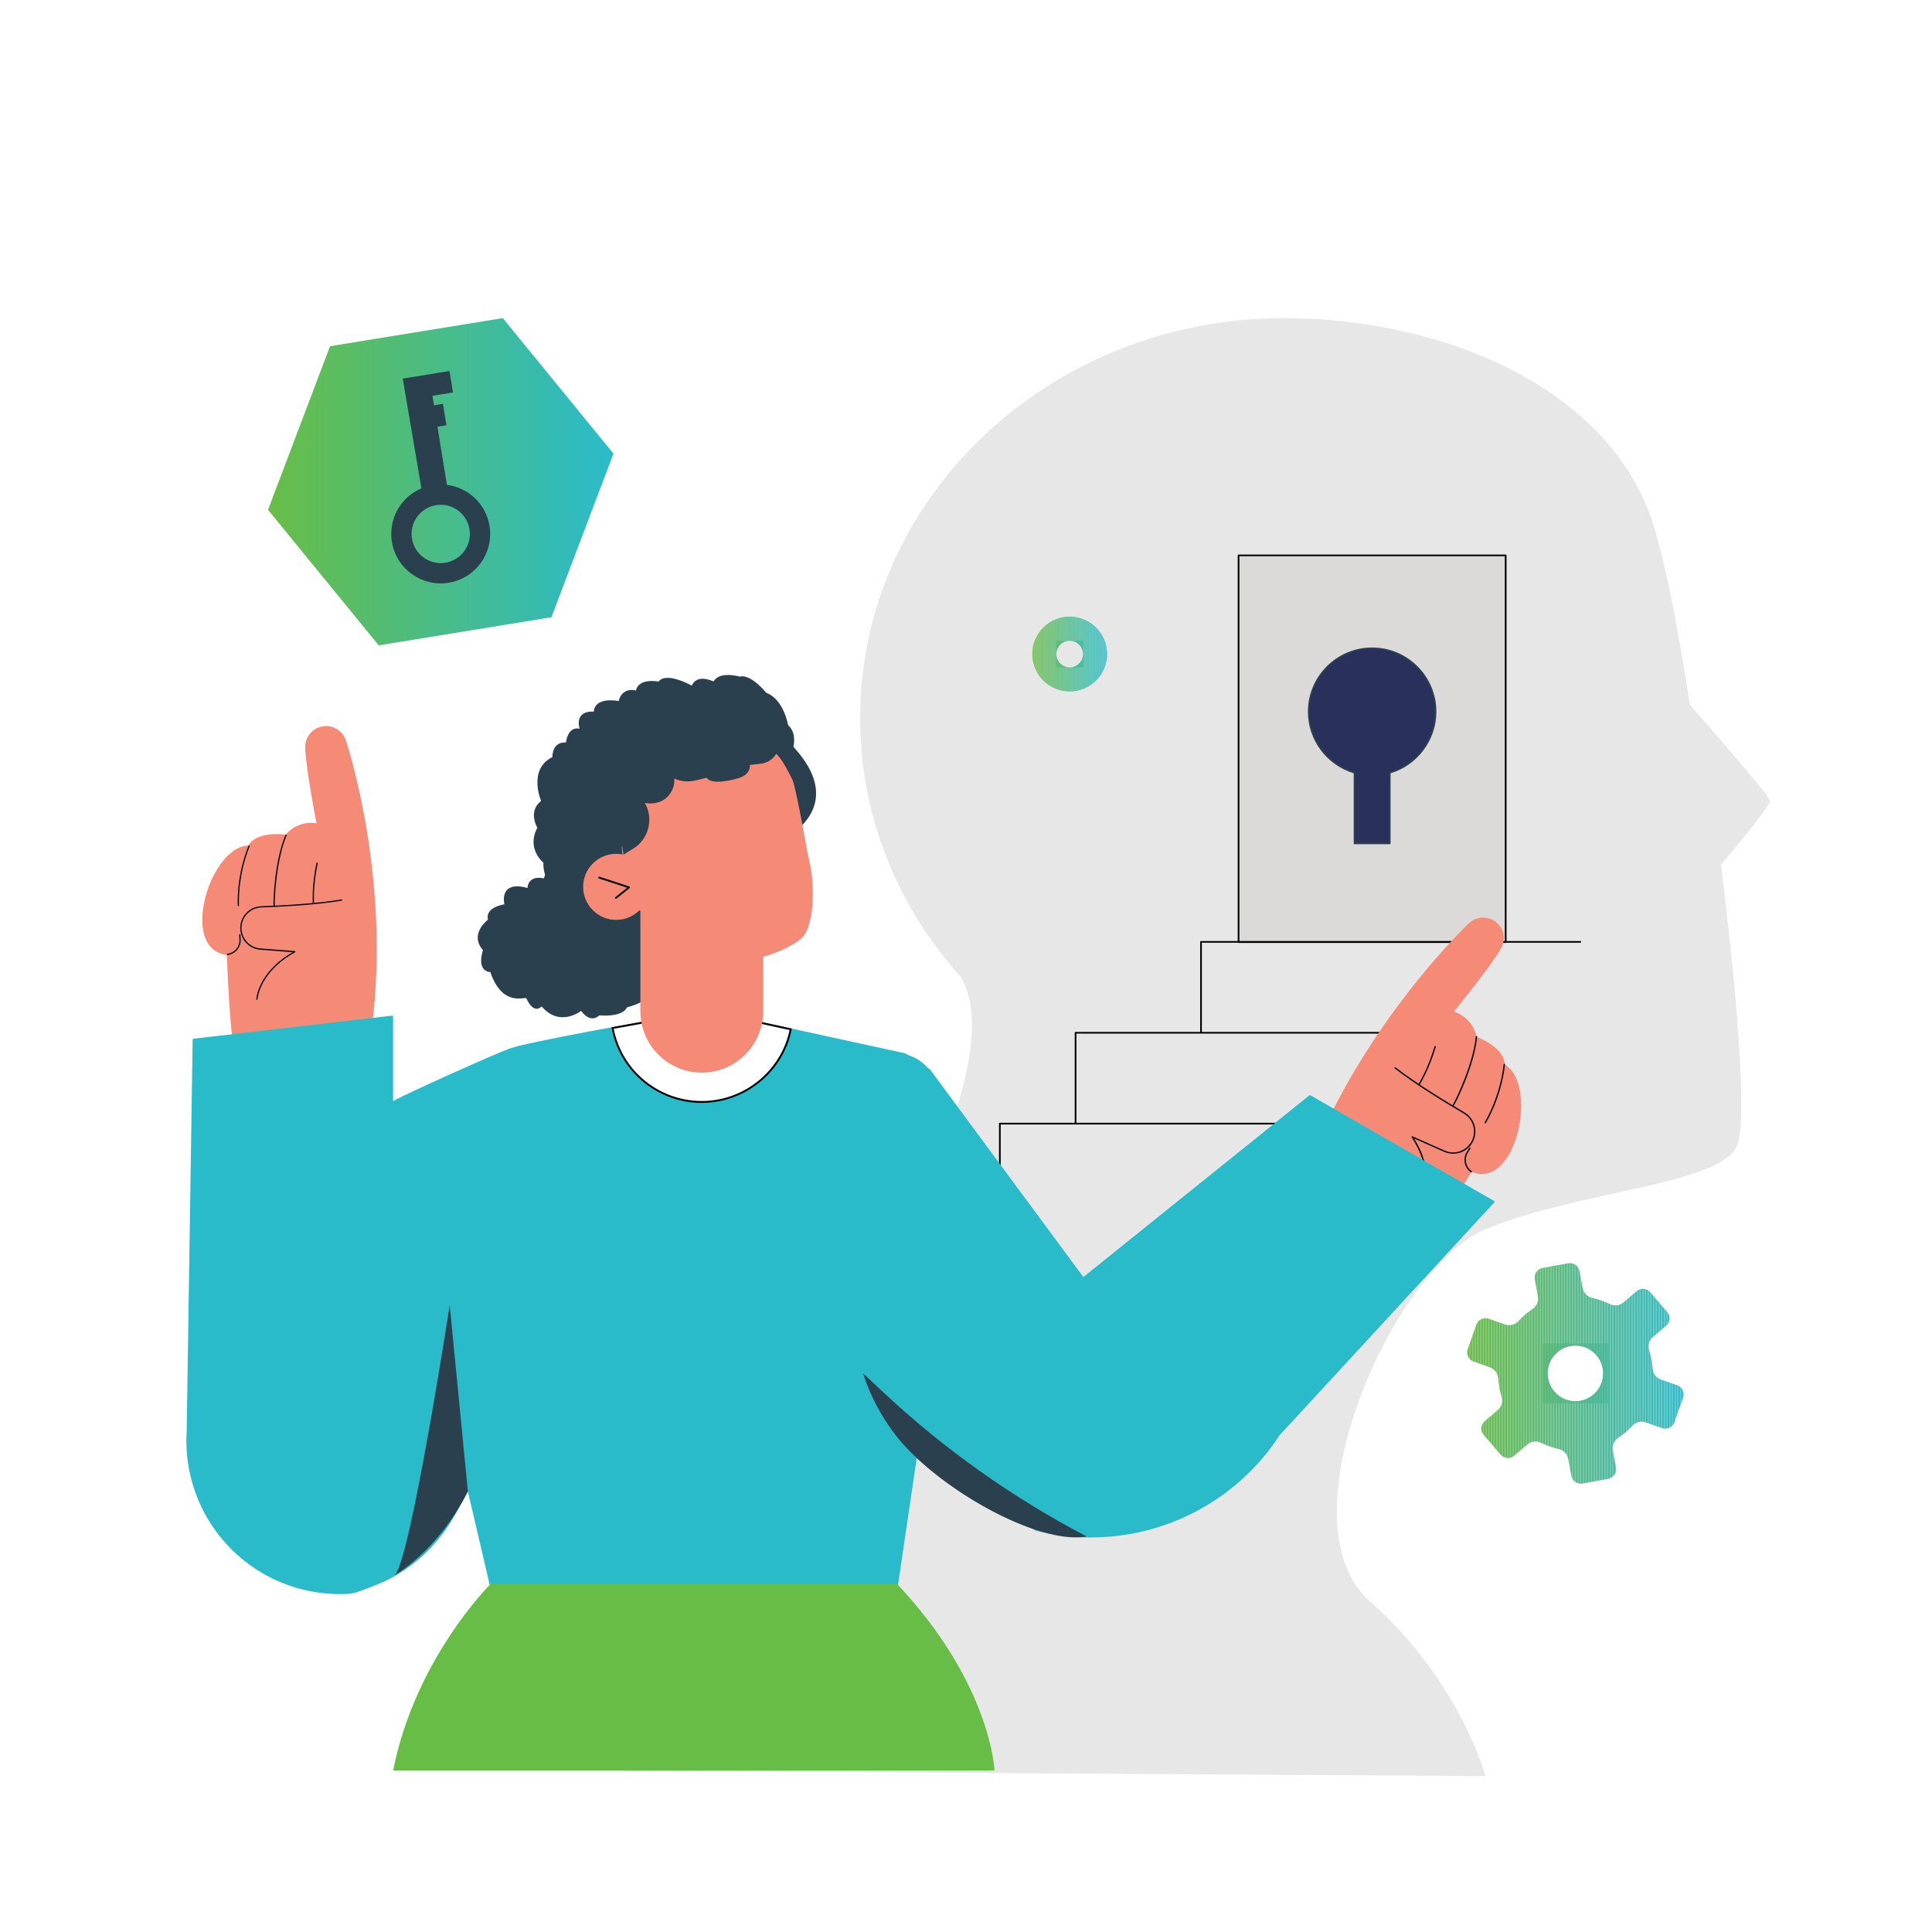 <?xml version="1.0" encoding="UTF-8"?>
<svg id="Layer_2" xmlns="http://www.w3.org/2000/svg" xmlns:xlink="http://www.w3.org/1999/xlink" viewBox="0 0 668.5 668.5">
  <defs>
    <style>
      .cls-1 {
        fill: #30bbc2;
      }

      .cls-2 {
        fill: #65b949;
      }

      .cls-3 {
        fill: #42b8ae;
      }

      .cls-4 {
        fill: #62bc56;
      }

      .cls-5 {
        fill: #5fb962;
      }

      .cls-6 {
        fill: #55b884;
      }

      .cls-7 {
        fill: #67bd4b;
      }

      .cls-8 {
        fill: #38b9bd;
      }

      .cls-9 {
        fill: #4db898;
      }

      .cls-10 {
        fill: #38bcad;
      }

      .cls-11 {
        fill: #4bb89a;
      }

      .cls-12 {
        fill: #4fbb7f;
      }

      .cls-13 {
        fill: #56b880;
      }

      .cls-14 {
        fill: #45b8a8;
      }

      .cls-15 {
        fill: #56bb70;
      }

      .cls-16 {
        fill: #4dbb84;
      }

      .cls-17 {
        fill: #50b88f;
      }

      .cls-18 {
        fill: #54b885;
      }

      .cls-19 {
        fill: #31bcbe;
      }

      .cls-20 {
        fill: #31bdbb;
      }

      .cls-21 {
        fill: #3fb9b3;
      }

      .cls-22 {
        fill: #57b87b;
      }

      .cls-23 {
        fill: #46b8a5;
      }

      .cls-24 {
        fill: #40b9b2;
      }

      .cls-25 {
        fill: #44b8a9;
      }

      .cls-26 {
        fill: #47bb90;
      }

      .cls-27 {
        fill: #4eb895;
      }

      .cls-28 {
        fill: #49b89e;
      }

      .cls-29 {
        fill: #55b883;
      }

      .cls-30 {
        fill: #56b881;
      }

      .cls-31 {
        fill: #67bd4a;
      }

      .cls-32 {
        fill: #4ebb81;
      }

      .cls-33 {
        fill: #43b8ac;
      }

      .cls-34 {
        fill: #2fb9c8;
      }

      .cls-35 {
        fill: #66b947;
      }

      .cls-36 {
        fill: #57b87c;
      }

      .cls-37 {
        fill: #63bc54;
      }

      .cls-38 {
        fill: #5bb86e;
      }

      .cls-39 {
        fill: #67bd4e;
      }

      .cls-40 {
        fill: #3cb9b8;
      }

      .cls-41 {
        fill: #67bd4c;
      }

      .cls-42 {
        fill: #40bba0;
      }

      .cls-43 {
        fill: #41b8ae;
      }

      .cls-44 {
        fill: #50b890;
      }

      .cls-45 {
        fill: #31bbbf;
      }

      .cls-46 {
        fill: #3ab9ba;
      }

      .cls-47 {
        fill: #3bbba8;
      }

      .cls-48 {
        fill: #47bb8d;
      }

      .cls-49 {
        fill: #32bbbe;
      }

      .cls-50 {
        fill: #5db968;
      }

      .cls-51 {
        fill: #62bc55;
      }

      .cls-52 {
        fill: #4dbb83;
      }

      .cls-53 {
        fill: #60b95c;
      }

      .cls-54 {
        fill: #52b88a;
      }

      .cls-55 {
        fill: #5ab874;
      }

      .cls-56 {
        fill: #54b884;
      }

      .cls-57 {
        fill: #33bcbb;
      }

      .cls-58 {
        fill: #f58b77;
      }

      .cls-59 {
        fill: #40bc9c;
      }

      .cls-60 {
        fill: #61bc57;
      }

      .cls-61 {
        fill: #5cbc61;
      }

      .cls-62 {
        fill: #4fb892;
      }

      .cls-63 {
        fill: #3db9b5;
      }

      .cls-64 {
        fill: #56bc70;
      }

      .cls-65 {
        fill: #44bb91;
      }

      .cls-66 {
        fill: #5dbc5f;
      }

      .cls-67 {
        fill: #4bb89c;
      }

      .cls-68 {
        fill: #fff;
      }

      .cls-69 {
        fill: #4bbb87;
      }

      .cls-70 {
        fill: #3bbba7;
      }

      .cls-71 {
        fill: #33bcb9;
      }

      .cls-72 {
        fill: #5fbc5b;
      }

      .cls-73 {
        fill: #53b889;
      }

      .cls-74 {
        fill: #59b878;
      }

      .cls-75 {
        fill: #47b8a5;
      }

      .cls-76 {
        fill: #35b9c2;
      }

      .cls-77 {
        fill: #50b891;
      }

      .cls-78 {
        fill: #63bc52;
      }

      .cls-79 {
        fill: #54bb73;
      }

      .cls-80 {
        fill: #32bbc3;
      }

      .cls-81 {
        fill: #0a0b12;
      }

      .cls-82 {
        fill: #3cb9b7;
      }

      .cls-83 {
        fill: #46b8a7;
      }

      .cls-84 {
        fill: #66b946;
      }

      .cls-85 {
        fill: #3db9b7;
      }

      .cls-86 {
        fill: #40bb9e;
      }

      .cls-87 {
        fill: #49b89f;
      }

      .cls-88 {
        fill: #5fb960;
      }

      .cls-89 {
        fill: #69bd46;
      }

      .cls-90 {
        fill: #31b9c6;
      }

      .cls-91 {
        fill: #47b8a4;
      }

      .cls-92 {
        fill: #63b953;
      }

      .cls-93 {
        fill: #5eb966;
      }

      .cls-94 {
        fill: #4dbc85;
      }

      .cls-95 {
        fill: #2b404f;
      }

      .cls-96 {
        fill: #5bbc67;
      }

      .cls-97 {
        fill: #63b954;
      }

      .cls-98 {
        fill: none;
      }

      .cls-99 {
        fill: #65b94c;
      }

      .cls-100 {
        fill: #61b95a;
      }

      .cls-101 {
        fill: #3bb9b9;
      }

      .cls-102 {
        fill: #51bb7a;
      }

      .cls-103 {
        fill: #46bc93;
      }

      .cls-104 {
        fill: #5db86b;
      }

      .cls-105 {
        fill: #57b87e;
      }

      .cls-106 {
        fill: #68bd46;
      }

      .cls-107 {
        fill: #2ebbc9;
      }

      .cls-108 {
        fill: #30bbc0;
      }

      .cls-109 {
        fill: #55b882;
      }

      .cls-110 {
        fill: #dbdad9;
      }

      .cls-111 {
        fill: #40bc9d;
      }

      .cls-112 {
        fill: #59bc68;
      }

      .cls-113 {
        fill: #65b94b;
      }

      .cls-114 {
        fill: #5ebc5d;
      }

      .cls-115 {
        fill: #5bbc65;
      }

      .cls-116 {
        fill: #62b955;
      }

      .cls-117 {
        fill: #37b9bf;
      }

      .cls-118 {
        fill: #43b8ab;
      }

      .cls-119 {
        fill: #5bb870;
      }

      .cls-120 {
        fill: #3bbba6;
      }

      .cls-121 {
        fill: #5ab873;
      }

      .cls-122 {
        fill: #64b94f;
      }

      .cls-123 {
        fill: #4ebb82;
      }

      .cls-124 {
        fill: #65b94a;
      }

      .cls-125 {
        fill: #62b956;
      }

      .cls-126 {
        fill: #69bd47;
      }

      .cls-127 {
        fill: #34bcb5;
      }

      .cls-128 {
        fill: #65bd51;
      }

      .cls-129 {
        fill: #42bc98;
      }

      .cls-130 {
        clip-path: url(#clippath-1);
      }

      .cls-131 {
        fill: #5cb86d;
      }

      .cls-132 {
        fill: #32b9c5;
      }

      .cls-133 {
        fill: #60bc59;
      }

      .cls-134 {
        fill: #48bb8c;
      }

      .cls-135 {
        fill: #3cbba4;
      }

      .cls-136 {
        fill: #3fbba3;
      }

      .cls-137 {
        fill: #5cb86c;
      }

      .cls-138 {
        fill: #44bb93;
      }

      .cls-139 {
        fill: #4eb894;
      }

      .cls-140 {
        fill: #47bb8e;
      }

      .cls-141 {
        fill: #3eb9b4;
      }

      .cls-142 {
        fill: #5bbc66;
      }

      .cls-143 {
        fill: #38bcaf;
      }

      .cls-144 {
        fill: #51b88c;
      }

      .cls-145 {
        fill: #45b8a7;
      }

      .cls-146 {
        fill: #31bbc4;
      }

      .cls-147 {
        fill: #46bc90;
      }

      .cls-148 {
        fill: #53b888;
      }

      .cls-149 {
        fill: #60bc5a;
      }

      .cls-150 {
        fill: #42b8ad;
      }

      .cls-151 {
        fill: #5abb66;
      }

      .cls-152 {
        fill: #5bb86f;
      }

      .cls-153 {
        fill: #60b95e;
      }

      .cls-154 {
        fill: #51b88d;
      }

      .cls-155 {
        fill: #3fbba1;
      }

      .cls-156 {
        fill: #43bb94;
      }

      .cls-157 {
        fill: #62b957;
      }

      .cls-158 {
        fill: #4ab89d;
      }

      .cls-159 {
        fill: #64b94d;
      }

      .cls-160 {
        fill: #39b9bd;
      }

      .cls-161 {
        fill: #63b951;
      }

      .cls-162 {
        fill: #53bb77;
      }

      .cls-163 {
        fill: #30b9c7;
      }

      .cls-164 {
        fill: #54bb72;
      }

      .cls-165 {
        fill: #51bb7c;
      }

      .cls-166 {
        fill: #56bb6f;
      }

      .cls-167 {
        fill: #65bd4f;
      }

      .cls-168 {
        fill: #4fb891;
      }

      .cls-169 {
        fill: #52b88b;
      }

      .cls-170 {
        fill: #46b8a6;
      }

      .cls-171 {
        fill: #62bc54;
      }

      .cls-172 {
        fill: #43bb95;
      }

      .cls-173 {
        fill: #54bb71;
      }

      .cls-174 {
        fill: #42b8ac;
      }

      .cls-175 {
        fill: #3fb9b2;
      }

      .cls-176 {
        fill: #57bb6d;
      }

      .cls-177 {
        fill: #33b9c3;
      }

      .cls-178 {
        fill: #36b9c0;
      }

      .cls-179 {
        fill: #59b876;
      }

      .cls-180 {
        fill: #4ab89c;
      }

      .cls-181 {
        fill: #4ebb80;
      }

      .cls-182 {
        fill: #38b9be;
      }

      .cls-183 {
        fill: #e7e7e7;
      }

      .cls-184 {
        fill: #59bc6a;
      }

      .cls-185 {
        fill: #66ba45;
      }

      .cls-186 {
        fill: #4ab89e;
      }

      .cls-187 {
        fill: #31bbc1;
      }

      .cls-188 {
        fill: #63b952;
      }

      .cls-189 {
        fill: #40bb9f;
      }

      .cls-190 {
        fill: #52b88c;
      }

      .cls-191 {
        fill: #51bb79;
      }

      .cls-192 {
        fill: #2dbbca;
      }

      .cls-193 {
        fill: #34bcb7;
      }

      .cls-194 {
        fill: #5eb965;
      }

      .cls-195 {
        fill: #2fbbc8;
      }

      .cls-196 {
        fill: #57bb6b;
      }

      .cls-197 {
        fill: #5fb963;
      }

      .cls-198 {
        fill: #50bb7e;
      }

      .cls-199 {
        fill: #65bd50;
      }

      .cls-200 {
        fill: #41bc9a;
      }

      .cls-201 {
        fill: #33b9c4;
      }

      .cls-202 {
        fill: #61b95b;
      }

      .cls-203 {
        fill: #64b950;
      }

      .cls-204 {
        fill: #40b8b0;
      }

      .cls-205 {
        fill: #4fb893;
      }

      .cls-206 {
        fill: #5ebc5b;
      }

      .cls-207 {
        fill: #49b8a0;
      }

      .cls-208 {
        fill: #4db896;
      }

      .cls-209 {
        fill: #2abbcb;
      }

      .cls-210 {
        fill: #48b8a1;
      }

      .cls-211 {
        fill: #42bc96;
      }

      .cls-212 {
        fill: #5db86a;
      }

      .cls-213 {
        fill: #28305b;
      }

      .cls-214 {
        fill: #59b875;
      }

      .cls-215 {
        fill: #61b959;
      }

      .cls-216 {
        fill: #51b88e;
      }

      .cls-217 {
        fill: #34b9c3;
      }

      .cls-218 {
        fill: #5db969;
      }

      .cls-219 {
        fill: #52b889;
      }

      .cls-220 {
        fill: #32bcbc;
      }

      .cls-221 {
        fill: #41bc99;
      }

      .cls-222 {
        fill: #5cbc62;
      }

      .cls-223 {
        fill: #60b95f;
      }

      .cls-224 {
        fill: #5bb871;
      }

      .cls-225 {
        fill: #37b9be;
      }

      .cls-226 {
        fill: #60b95d;
      }

      .cls-227 {
        fill: #48b8a2;
      }

      .cls-228 {
        fill: #62b958;
      }

      .cls-229 {
        fill: #010101;
      }

      .cls-230 {
        fill: #40b8b1;
      }

      .cls-231 {
        fill: #37bcb0;
      }

      .cls-232 {
        fill: #3abcaa;
      }

      .cls-233 {
        fill: #36bcb1;
      }

      .cls-234 {
        fill: #4cb898;
      }

      .cls-235 {
        fill: #4db897;
      }

      .cls-236 {
        fill: #61bc58;
      }

      .cls-237 {
        fill: #5bbc64;
      }

      .cls-238 {
        fill: #35bcb4;
      }

      .cls-239 {
        fill: #47b8a3;
      }

      .cls-240 {
        fill: #53b887;
      }

      .cls-241 {
        fill: #33bcb8;
      }

      .cls-242 {
        fill: #5ab872;
      }

      .cls-243 {
        fill: #30bbc6;
      }

      .cls-244 {
        fill: #68bd49;
      }

      .cls-245 {
        fill: #54bb74;
      }

      .cls-246 {
        fill: #68bd48;
      }

      .cls-247 {
        fill: #61b95c;
      }

      .cls-248 {
        fill: #41bc9b;
      }

      .cls-249 {
        fill: #58b879;
      }

      .cls-250 {
        fill: #58b87b;
      }

      .cls-251 {
        fill: #34b9c2;
      }

      .cls-252 {
        fill: #3cbba5;
      }

      .cls-253 {
        fill: #41b8b0;
      }

      .cls-254 {
        fill: #58b87a;
      }

      .cls-255 {
        fill: #59bc69;
      }

      .cls-256 {
        fill: #39bcac;
      }

      .cls-257 {
        fill: #5cb86e;
      }

      .cls-258 {
        fill: #57b87d;
      }

      .cls-259 {
        fill: #45b8a9;
      }

      .cls-260 {
        fill: #35b9c1;
      }

      .cls-261 {
        fill: #54bb76;
      }

      .cls-262 {
        fill: #2fb9c9;
      }

      .cls-263 {
        fill: #4cb899;
      }

      .cls-264 {
        fill: #35bcb3;
      }

      .cls-265 {
        fill: #45bb8f;
      }

      .cls-266 {
        fill: #3dbba2;
      }

      .cls-267 {
        fill: #54b886;
      }

      .cls-268 {
        fill: url(#linear-gradient);
      }

      .cls-269 {
        fill: #36bcb2;
      }

      .cls-270 {
        fill: #39b9bc;
      }

      .cls-271 {
        fill: #36bcb3;
      }

      .cls-272 {
        fill: #5fb961;
      }

      .cls-273 {
        fill: #4cbc87;
      }

      .cls-274 {
        fill: #64b94e;
      }

      .cls-275 {
        fill: #4bb89b;
      }

      .cls-276 {
        fill: #32bcb9;
      }

      .cls-277 {
        fill: #5dbc60;
      }

      .cls-278 {
        fill: #48bb8a;
      }

      .cls-279 {
        fill: #38bcae;
      }

      .cls-280 {
        clip-path: url(#clippath);
      }

      .cls-281 {
        fill: #5cb86b;
      }

      .cls-282 {
        fill: #3eb9b5;
      }

      .cls-283 {
        fill: #41b8af;
      }

      .cls-284 {
        fill: #5eb964;
      }

      .cls-285 {
        fill: #3abbaa;
      }

      .cls-286 {
        fill: #3ab9bb;
      }

      .cls-287 {
        fill: #5eb967;
      }

      .cls-288 {
        fill: #66b948;
      }

      .cls-289 {
        fill: #59b877;
      }

      .cls-290 {
        fill: #3db9b6;
      }

      .cls-291 {
        fill: #44b8aa;
      }

      .cls-292 {
        fill: #56b87f;
      }

      .cls-293 {
        fill: #2cbbcb;
      }
    </style>
    <clipPath id="clippath">
      <path class="cls-98" d="M562.5,495.57c.81-.69,1.57-1.42,2.27-2.19,1.19-1.29,3-1.8,4.66-1.22l5.65,1.99c1.75.62,3.67-.3,4.29-2.05l3-8.49c.62-1.75-.3-3.67-2.05-4.29l-5.64-1.99c-1.66-.59-2.75-2.13-2.87-3.89-.13-2.08-.52-4.16-1.15-6.18-.52-1.68-.06-3.5,1.28-4.64l4.56-3.9c1.41-1.21,1.58-3.33.37-4.74l-5.84-6.83c-1.21-1.41-3.33-1.58-4.74-.37l-4.55,3.89c-1.33,1.14-3.21,1.32-4.78.54-1.91-.94-3.91-1.64-5.96-2.1-1.72-.38-3.07-1.7-3.39-3.43l-1.09-5.88c-.34-1.83-2.09-3.03-3.92-2.69l-8.85,1.64c-1.83.34-3.03,2.09-2.69,3.92l1.09,5.89c.32,1.73-.47,3.44-1.93,4.42-.86.58-1.7,1.21-2.51,1.91s-1.57,1.42-2.27,2.19c-1.19,1.29-3,1.8-4.66,1.22l-5.64-1.99c-1.75-.62-3.67.3-4.29,2.05l-2.99,8.47c-.62,1.75.3,3.67,2.05,4.29l5.64,1.99c1.66.59,2.76,2.13,2.87,3.89.13,2.1.51,4.18,1.14,6.22.52,1.68.06,3.5-1.28,4.64l-4.53,3.88c-1.41,1.21-1.58,3.33-.37,4.74l5.84,6.83c1.21,1.41,3.33,1.58,4.74.37l4.54-3.89c1.33-1.14,3.21-1.32,4.78-.54,1.9.94,3.89,1.64,5.93,2.09,1.72.38,3.08,1.7,3.41,3.43l1.09,5.87c.34,1.83,2.09,3.03,3.92,2.69l8.83-1.64c1.83-.34,3.03-2.09,2.69-3.92l-1.09-5.89c-.32-1.73.47-3.44,1.93-4.42.86-.58,1.7-1.21,2.51-1.91ZM538.96,482.63c-5.1-4.3-4.48-12.22,1.22-15.68,3.46-2.1,7.99-1.74,11.08.86,5.1,4.3,4.48,12.22-1.22,15.68-3.46,2.1-7.99,1.74-11.08-.86Z"/>
    </clipPath>
    <clipPath id="clippath-1">
      <path class="cls-98" d="M370.13,239.27c-7.15,0-12.96-5.81-12.96-12.96s5.81-12.96,12.96-12.96,12.96,5.81,12.96,12.96-5.81,12.96-12.96,12.96ZM370.13,221.68c-2.56,0-4.64,2.08-4.64,4.64s2.08,4.63,4.64,4.63,4.64-2.08,4.64-4.63-2.08-4.64-4.64-4.64Z"/>
    </clipPath>
    <linearGradient id="linear-gradient" x1="92.74" y1="166.69" x2="212.27" y2="166.69" gradientUnits="userSpaceOnUse">
      <stop offset="0" stop-color="#68bd46"/>
      <stop offset="1" stop-color="#2abbcb"/>
    </linearGradient>
  </defs>
  <g id="Layer_1-2" data-name="Layer_1">
    <rect class="cls-68" width="668.5" height="668.5"/>
    <path class="cls-183" d="M513.97,614.53s-8.72-32.81-39.99-60.49c-31.27-27.68,8.2-115.35,39.99-128.68,31.78-13.33,82.03-15.38,87.15-29.22,5.13-13.84-5.64-96.89-5.64-96.89,0,0,16.92-19.99,16.92-22.04s-27.68-33.32-27.68-33.32c0,0-6.66-45.11-13.31-64.35-15.88-45.95-72.78-69.46-127.16-69.46-80.98,0-146.62,61.97-146.62,138.42,0,34.23,13.16,65.56,34.97,89.72,19.89,34.34-45.22,140.72-79.06,173.02-33.84,32.3-37.68,101.51-37.68,101.51l298.11,1.79Z"/>
    <g>
      <rect class="cls-110" x="428.56" y="192.17" width="92.43" height="133.8"/>
      <path class="cls-229" d="M520.99,326.26h-92.43c-.16,0-.29-.13-.29-.29v-133.8c0-.16.13-.29.29-.29h92.43c.16,0,.29.13.29.29v133.8c0,.16-.13.29-.29.29ZM428.85,325.68h91.84v-133.22h-91.84v133.22Z"/>
    </g>
    <g>
      <path class="cls-213" d="M496.71,246.26c0-12.11-9.82-21.93-21.93-21.93s-21.93,9.82-21.93,21.93c0,10,6.7,18.43,15.85,21.07v24.48h12.17v-24.48c9.15-2.64,15.85-11.07,15.85-21.07Z"/>
      <path class="cls-95" d="M480.86,292.11h-12.17c-.16,0-.29-.13-.29-.29v-24.26c-9.34-2.8-15.85-11.52-15.85-21.29,0-12.26,9.97-22.23,22.23-22.23s22.23,9.97,22.23,22.23c0,9.77-6.51,18.5-15.85,21.29v24.26c0,.16-.13.29-.29.29ZM468.98,291.52h11.58v-24.19c0-.13.09-.25.21-.28,9.21-2.65,15.64-11.2,15.64-20.79,0-11.93-9.71-21.64-21.64-21.64s-21.64,9.71-21.64,21.64c0,9.59,6.43,18.14,15.64,20.79.13.04.21.15.21.28v24.19Z"/>
    </g>
    <path class="cls-229" d="M415.57,357.47c-.16,0-.29-.13-.29-.29v-31.27c0-.16.13-.29.29-.29h131.24c.16,0,.29.13.29.29s-.13.29-.29.29h-130.95v30.98c0,.16-.13.29-.29.29Z"/>
    <path class="cls-229" d="M372.16,388.91c-.16,0-.29-.13-.29-.29v-31.27c0-.16.13-.29.29-.29h131.24c.16,0,.29.13.29.29s-.13.29-.29.29h-130.95v30.98c0,.16-.13.29-.29.29Z"/>
    <path class="cls-229" d="M345.96,420.35c-.16,0-.29-.13-.29-.29v-31.27c0-.16.13-.29.29-.29h131.24c.16,0,.29.13.29.29s-.13.29-.29.29h-130.95v30.98c0,.16-.13.29-.29.29Z"/>
    <g>
      <g>
        <path class="cls-58" d="M128.56,354.7c5.57-44.86-5.24-86.61-9.05-98.38-.63-1.96-2.06-3.48-3.84-4.27-1.02-.45-2.15-.66-3.32-.58h0c-.94.07-1.83.32-2.63.72-2.4,1.2-3.99,3.71-3.88,6.55.31,7.96,3.97,26.36,3.97,26.36-7.19-1.14-10.83,3.89-10.83,3.89-9.51-.97-12.38,2.47-12.8,3.76-13.21.1-24.19,35.68-7.47,37.46.99,24.5,2,29.19,2,29.19l47.86-4.71Z"/>
        <path class="cls-58" d="M80.7,359.64c-.1,0-.2-.07-.22-.18-.01-.05-1.02-4.96-2-29.03-5.76-.71-8.84-5.58-8.45-13.4.54-10.97,7.77-24.26,15.98-24.49.71-1.77,4.19-4.63,12.86-3.78.58-.71,4.19-4.8,10.64-3.93-.48-2.46-3.63-18.77-3.91-26.08-.11-2.84,1.46-5.49,4-6.76.85-.42,1.76-.67,2.71-.74,1.17-.08,2.36.12,3.43.6,1.88.83,3.33,2.44,3.97,4.4,1.58,4.86,15.22,48.92,9.06,98.48-.01.1-.1.19-.2.2l-47.86,4.71s-.01,0-.02,0ZM128.56,354.7h0,0Z"/>
      </g>
      <path class="cls-81" d="M88.88,345.99s0,0-.01,0c-.12,0-.22-.11-.21-.24,0-.1.61-9.41,12.62-16.27l-11.19-.85c-2.07-.16-4.01-1.18-5.31-2.8-.92-1.14-1.48-2.52-1.63-3.99-.13-1.36.1-2.72.68-3.95,1.21-2.57,3.72-4.23,6.56-4.33,7.99-.28,19.3-.92,27.84-2.36.12-.02.24.06.26.18.02.12-.06.24-.18.26-8.56,1.44-19.9,2.08-27.9,2.36-2.67.09-5.03,1.66-6.17,4.08-.54,1.15-.76,2.44-.64,3.71.14,1.38.66,2.67,1.53,3.75,1.22,1.52,3.04,2.48,4.99,2.63l11.94.91c.1,0,.18.08.2.18.02.1-.03.2-.11.24-12.41,6.76-13.03,16.17-13.04,16.26,0,.12-.11.21-.22.21Z"/>
      <path class="cls-81" d="M94.85,313.71c-.12,0-.22-.09-.22-.21-.13-2.96.55-16.09,4.14-24.58.05-.11.18-.17.29-.12.11.05.17.18.12.29-3.51,8.3-4.23,21.57-4.1,24.39,0,.12-.09.23-.22.23,0,0,0,0,0,0Z"/>
      <path class="cls-81" d="M82.48,313.54c-.12,0-.22-.09-.22-.21,0-.1-.62-9.96,3.71-20.65.05-.12.18-.17.29-.12.11.05.17.18.12.29-4.28,10.59-3.68,20.35-3.68,20.45,0,.12-.09.23-.21.24,0,0-.01,0-.02,0Z"/>
      <path class="cls-81" d="M108.44,312.81c-.12,0-.21-.09-.22-.21,0-.06-.42-5.93,1.27-14.01.03-.12.14-.2.27-.17.12.03.2.14.17.27-1.68,8.01-1.27,13.83-1.26,13.88,0,.12-.08.23-.21.24,0,0-.01,0-.02,0Z"/>
      <path class="cls-81" d="M78.7,330.45c-.11,0-.21-.09-.22-.2-.01-.12.08-.23.2-.25,1.2-.13,2.29-.72,3.07-1.64.78-.93,1.16-2.1,1.09-3.31l-.1-1.62c0-.12.09-.23.21-.24,0,0,.01,0,.01,0,.12,0,.22.09.22.21l.1,1.62c.08,1.32-.34,2.61-1.19,3.63-.85,1.01-2.05,1.65-3.37,1.8,0,0-.02,0-.03,0Z"/>
    </g>
    <g>
      <g>
        <path class="cls-58" d="M452.6,403.32c16.68-42.91,46.54-75.11,55.65-83.82,1.51-1.45,3.53-2.12,5.51-1.97,1.13.09,2.25.45,3.26,1.09h0c.81.52,1.49,1.17,2.01,1.91,1.57,2.23,1.78,5.26.31,7.75-4.12,6.98-16.29,21.72-16.29,21.72,6.99,2.45,7.82,8.72,7.82,8.72,8.99,3.73,9.91,8.2,9.66,9.56,11.79,6.47,4.44,43.67-11.4,37.19-12.73,21.48-15.89,25.2-15.89,25.2l-40.63-27.34Z"/>
        <path class="cls-58" d="M452.9,403.23l40.28,27.11c.73-.94,4.56-6.13,15.73-24.99.06-.1.19-.15.3-.1,5.31,2.17,10.28-.6,13.63-7.62,4.73-9.92,4.54-25.31-2.43-29.14-.09-.05-.14-.15-.12-.26,0-.05.8-5.02-9.51-9.29-.08-.03-.14-.11-.15-.19,0-.06-.9-6.16-7.66-8.52-.07-.03-.13-.09-.15-.16-.02-.08,0-.16.05-.22.12-.15,12.21-14.8,16.27-21.68,1.38-2.33,1.26-5.27-.3-7.48-.52-.74-1.17-1.36-1.94-1.85-.95-.6-2.03-.96-3.15-1.05-1.95-.15-3.9.54-5.32,1.9-3.75,3.58-37.11,36.34-55.52,83.55Z"/>
      </g>
      <path class="cls-81" d="M492.48,414.72s-.06,0-.09-.02c-.12-.06-.17-.2-.12-.32.04-.09,4.02-8.82-3.83-20.86-.06-.09-.05-.21.02-.29.07-.08.19-.11.28-.06l11.14,4.95c1.81.81,3.9.83,5.74.05,1.29-.55,2.39-1.45,3.18-2.62.73-1.08,1.15-2.34,1.22-3.63.15-2.71-1.21-5.25-3.55-6.62-7.04-4.12-16.89-10.18-23.87-15.6-.11-.08-.13-.24-.04-.34.08-.11.24-.12.34-.04,6.95,5.41,16.79,11.45,23.82,15.56,2.5,1.46,3.95,4.17,3.79,7.07-.08,1.38-.53,2.72-1.3,3.87-.84,1.25-2.01,2.21-3.39,2.79-1.95.82-4.19.8-6.12-.06l-10.4-4.62c7.43,11.94,3.47,20.57,3.43,20.66-.04.09-.14.14-.23.14Z"/>
      <path class="cls-81" d="M502.73,382.89s-.08-.01-.11-.03c-.12-.07-.15-.22-.08-.33,1.47-2.47,7.24-14.7,8.1-23.84.01-.13.14-.23.26-.22.13.01.23.13.22.27-.88,9.35-6.62,21.45-8.17,24.04-.05.08-.13.12-.22.12Z"/>
      <path class="cls-81" d="M513.9,388.72s-.08-.01-.12-.04c-.11-.07-.15-.22-.08-.34.05-.08,5.31-8.54,6.58-20.1.02-.13.13-.23.27-.22.13.01.23.14.22.27-1.29,11.68-6.6,20.22-6.65,20.31-.05.08-.13.12-.22.11Z"/>
      <path class="cls-81" d="M490.98,375.52s-.08-.01-.12-.04c-.11-.07-.15-.22-.07-.34.03-.05,3.21-5.06,5.57-13.05.04-.13.17-.2.3-.16.13.04.2.17.16.3-2.39,8.06-5.6,13.13-5.63,13.18-.05.08-.13.12-.21.11Z"/>
      <path class="cls-81" d="M509.11,405.7s-.09-.02-.13-.04c-1.11-.77-1.88-1.92-2.15-3.25-.27-1.33-.03-2.69.69-3.84l.88-1.41c.07-.11.22-.15.33-.08.11.07.15.22.08.33l-.88,1.41c-.65,1.04-.87,2.28-.62,3.48.25,1.2.94,2.25,1.95,2.95.11.08.14.23.06.34-.05.07-.13.11-.21.1Z"/>
    </g>
    <g>
      <path class="cls-209" d="M227.6,352.89s-44.84,7.95-51.08,10.22c-6.24,2.27-40.81,18.74-40.81,18.74v-30.08l-68.7,7.97-2.06,135.42c-1.28,20.02,8.77,38.08,24.56,48.02,7.64,4.81,16.63,7.73,26.34,8.05h0c6.76.22,6.53-.33,12.68-2.53,11.96-4.29,22.2-12.84,28.5-24.39l4.88-8.94,7.8,32.76h140.75l6.54-43.86,41.33,25c5.81,1.48,11.75,2.28,17.72,2.39,3.38.06,6.76-.09,10.13-.47h0c14.09-1.58,27.29-6.97,38.32-15.35,7.02-5.34,13.15-11.89,18.07-19.45l74.26-80.54-63.54-36.57-78.36,63.06-53.38-72.12c-2.03-2.74-4.99-4.66-8.33-5.39l-57.25-12.49-28.38.57Z"/>
      <path class="cls-209" d="M377.49,531.99c-.49,0-.97,0-1.46-.01-6-.11-11.98-.92-17.8-2.4l-41.05-24.93-6.43,43.6c-.05.12-.17.2-.3.2h-140.75c-.12,0-.23-.07-.29-.17l-7.52-32.24-4.21,7.71c-6.23,11.42-16.22,20.46-28.4,25-6.51,2.43-6.52,3.02-13.46,2.79-9.42-.31-18.58-3.11-26.5-8.09-16.49-10.38-25.96-28.9-24.72-48.32l2.06-135.42c.01-.16.13-.29.29-.3l68.7-7.97c.1,0,.18.02.25.08.07.06.11.15.11.24v29.28c3.61-2.23,34.74-16.2,40.37-18.25,6.21-2.26,49.4-9.92,51.14-10.23h.05s28.37-.57,28.37-.57h.08s57.25,12.5,57.25,12.5c2.5,1.62,6,3.88,8.49,5.5l53.09,71.88,78.16-62.82c.1-.12.28-.16.42-.07l63.54,36.57c.08.05.13.12.15.21.02.09,0,.18-.04.25l-74.26,80.54c-4.9,7.53-11,14.1-18.15,19.53-11.2,8.51-24.5,13.84-38.48,15.41-2.88.32-5.81.49-8.72.49Z"/>
    </g>
    <path class="cls-95" d="M193.26,300.8c-3.71-2.34-5.07,3.12-5.07,3.12-5.66-1.17-5.66,3.32-5.66,3.32-10.15-2.73-8,5.66-8,5.66-7.22,1.37-5.66,5.27-5.66,5.27-6.83,5.85-1.76,10.54-1.76,10.54-2.34,7.81,2.54,7.61,2.54,7.61,4.29,12.69,12.49,8.2,12.49,9.17,2.73,5.85,5.27,2.73,5.27,2.73,6.24,7.42,13.66,1.56,13.66,1.56,3.51,4.68,6.24,1.56,6.24,1.56,8.78.59,9.56-2.73,9.56-2.73,10.34-2.93,18.73-10.93,18.73-12.1s-12.88-25.76-12.88-25.76l-29.47-9.95Z"/>
    <g>
      <path class="cls-68" d="M255.97,352.32l-28.38.57s-6.88,1.22-15.63,2.84c1.94,10.38,8.98,19.17,19.04,23.26,3.76,1.53,7.74,2.31,11.82,2.31,13.04,0,24.87-8.21,29.43-20.42.57-1.54,1.02-3.11,1.34-4.71l-17.62-3.85Z"/>
      <path class="cls-229" d="M242.83,381.62c-4.13,0-8.15-.78-11.95-2.33-10.06-4.09-17.25-12.88-19.24-23.51l-.06-.32.32-.06c8.65-1.6,15.57-2.83,15.63-2.84l28.47-.57h.04s17.94,3.92,17.94,3.92l-.06.31c-.33,1.64-.79,3.24-1.35,4.76-4.61,12.34-16.56,20.63-29.73,20.63ZM212.35,355.99c2.03,10.26,9.03,18.74,18.78,22.7,3.72,1.51,7.66,2.28,11.7,2.28,12.91,0,24.61-8.12,29.12-20.21.52-1.39.94-2.85,1.26-4.35l-17.27-3.77-28.34.57s-6.76,1.2-15.26,2.77Z"/>
    </g>
    <path class="cls-58" d="M242.83,371.15h0c-2.83,0-5.53-.55-8-1.56-7.77-3.16-13.25-10.79-13.25-19.69v-47.12h42.5v47.12c0,2.61-.47,5.12-1.34,7.43-3.01,8.07-10.79,13.82-19.92,13.82Z"/>
    <path class="cls-95" d="M200.52,252.13c-4.17-.84-4.69,4.78-4.69,4.78-4.95-.28-4.69,5.06-4.69,5.06-8.6,4.22-3.91,15.17-3.91,15.17-4.69,3.65-1.3,9.27-1.3,9.27-3.91,7.31,2.09,12.08,2.09,12.08-.26,8.43,8.08,13.49,8.08,13.49l80.72-25.67c14.04-13.54-3.04-28.01-2.26-28.01,1.04-5.34-1.82-7.31-1.82-7.31-2.09-9.84-7.56-11.24-7.56-11.24-6-7.03-9.12-5.62-9.12-5.62-7.82-1.97-9.12,1.69-9.12,1.69-6.26-2.81-7.56,1.41-7.56,1.41-9.65-5.06-11.47-1.41-11.47-1.41-7.56-1.12-7.82,3.09-7.82,3.09-5.21-1.12-6,3.65-6,3.65-8.86-1.41-8.6,3.65-8.6,3.65-7.04-.28-4.95,5.9-4.95,5.9Z"/>
    <path class="cls-58" d="M215.16,292.97s2.3-1.91,1.64-5.84c0,0,3.62-.95,2.41-5.2,0,0,1.75-1.27-.55-4.24,0,0,5.37-1.17,4.38-6.9,0,0,1.86-.11,1.42-3.18,0,0,2.19.11,3.18-2.55,3.62.85,5.37-1.49,5.37-1.49,2.96-.53,3.4-1.59,3.4-1.59,6.47,1.06,8.99-1.38,8.99-1.38,7.45,1.49,9.32-.32,9.32-.32,4.38,1.38,5.81,0,5.81,0,5.15.74,6.79-.42,6.79-.42,3.07,1.7,5.59,7.64,6.79,9.76,1.21,2.12,5.26,25.25,5.48,26.42,2.74,9.76,2.06,24.14-1.89,28.28-3.95,4.14-24.41,13.52-39.21,5.14-14.79-8.38-22.14-21.64-22.14-21.64l-1.21-14.85Z"/>
    <g>
      <circle class="cls-58" cx="213.2" cy="306.87" r="11.43" transform="translate(-154.54 240.63) rotate(-45)"/>
      <path class="cls-81" d="M213.11,311.01c-.1,0-.19-.04-.26-.12-.11-.14-.09-.35.05-.46l4.09-3.26-9.76-3.2c-.17-.06-.26-.24-.21-.41.06-.17.24-.26.41-.21l10.33,3.39c.11.04.2.13.22.25.02.12-.02.24-.12.31l-4.56,3.63c-.06.05-.13.07-.2.07Z"/>
    </g>
    <g>
      <path class="cls-106" d="M310.46,548.12c32.54,34.62,33.67,64.51,33.67,64.51h-208.1c7.57-38.59,33.67-64.51,33.67-64.51h140.75Z"/>
      <path class="cls-106" d="M136.43,612.31h207.35c-.26-3.4-3.32-31.74-33.47-63.86h-140.47c-1.72,1.75-26.09,27.18-33.41,63.86Z"/>
    </g>
    <path class="cls-95" d="M155.61,451.52s-13.92,90.66-19.19,93.58c0,0,14.98-8.11,25.47-29.06l-6.29-64.52Z"/>
    <path class="cls-95" d="M298.67,475.22s2.94,10.84,11.57,21.79c14.02,17.79,48.74,37.7,65.8,34.64h0c-25.67-13.41-49.41-30.24-70.55-50.04l-6.83-6.39Z"/>
    <g class="cls-280">
      <rect class="cls-214" x="533.86" y="464.86" width=".02" height="20.73"/>
      <rect class="cls-179" x="533.88" y="464.86" width=".37" height="20.73"/>
      <rect class="cls-179" x="534.25" y="464.86" width=".37" height="20.73"/>
      <rect class="cls-289" x="534.63" y="464.86" width=".37" height="20.73"/>
      <rect class="cls-74" x="535" y="464.86" width=".37" height="20.73"/>
      <rect class="cls-249" x="535.38" y="464.86" width=".37" height="20.73"/>
      <rect class="cls-249" x="535.75" y="464.86" width=".37" height="20.73"/>
      <rect class="cls-254" x="536.12" y="464.86" width=".37" height="20.73"/>
      <rect class="cls-250" x="536.5" y="464.86" width=".37" height="20.73"/>
      <rect class="cls-22" x="536.87" y="464.86" width=".37" height="20.73"/>
      <rect class="cls-36" x="537.25" y="464.86" width=".37" height="20.73"/>
      <rect class="cls-258" x="537.62" y="464.86" width=".37" height="20.73"/>
      <rect class="cls-105" x="538" y="464.86" width=".37" height="20.73"/>
      <rect class="cls-105" x="538.37" y="464.86" width=".37" height="20.73"/>
      <rect class="cls-292" x="538.75" y="464.86" width=".37" height="20.73"/>
      <rect class="cls-13" x="539.12" y="464.86" width=".37" height="20.73"/>
      <rect class="cls-13" x="539.49" y="464.86" width=".37" height="20.73"/>
      <rect class="cls-30" x="539.87" y="464.86" width=".37" height="20.73"/>
      <rect class="cls-109" x="540.24" y="464.86" width=".37" height="20.73"/>
      <rect class="cls-109" x="540.62" y="464.86" width=".37" height="20.73"/>
      <rect class="cls-29" x="540.99" y="464.86" width=".37" height="20.73"/>
      <rect class="cls-6" x="541.37" y="464.86" width=".37" height="20.73"/>
      <rect class="cls-56" x="541.74" y="464.86" width=".37" height="20.73"/>
      <rect class="cls-18" x="542.12" y="464.86" width=".37" height="20.73"/>
      <rect class="cls-18" x="542.49" y="464.86" width=".37" height="20.73"/>
      <rect class="cls-267" x="542.87" y="464.86" width=".37" height="20.73"/>
      <rect class="cls-240" x="543.24" y="464.86" width=".37" height="20.73"/>
      <rect class="cls-240" x="543.61" y="464.86" width=".37" height="20.73"/>
      <rect class="cls-148" x="543.99" y="464.86" width=".37" height="20.73"/>
      <rect class="cls-73" x="544.36" y="464.86" width=".37" height="20.73"/>
      <rect class="cls-219" x="544.74" y="464.86" width=".37" height="20.73"/>
      <rect class="cls-54" x="545.11" y="464.86" width=".37" height="20.73"/>
      <rect class="cls-169" x="545.49" y="464.86" width=".37" height="20.73"/>
      <rect class="cls-169" x="545.86" y="464.86" width=".37" height="20.73"/>
      <rect class="cls-190" x="546.24" y="464.86" width=".37" height="20.73"/>
      <rect class="cls-144" x="546.61" y="464.86" width=".37" height="20.73"/>
      <rect class="cls-154" x="546.99" y="464.86" width=".37" height="20.73"/>
      <rect class="cls-216" x="547.36" y="464.86" width=".37" height="20.73"/>
      <rect class="cls-216" x="547.73" y="464.86" width=".37" height="20.73"/>
      <rect class="cls-17" x="548.11" y="464.86" width=".37" height="20.73"/>
      <rect class="cls-44" x="548.48" y="464.86" width=".37" height="20.73"/>
      <rect class="cls-44" x="548.86" y="464.86" width=".37" height="20.73"/>
      <rect class="cls-77" x="549.23" y="464.86" width=".37" height="20.73"/>
      <rect class="cls-168" x="549.61" y="464.86" width=".37" height="20.73"/>
      <rect class="cls-62" x="549.98" y="464.86" width=".37" height="20.73"/>
      <rect class="cls-205" x="550.36" y="464.86" width=".37" height="20.73"/>
      <rect class="cls-205" x="550.73" y="464.86" width=".37" height="20.73"/>
      <rect class="cls-139" x="551.11" y="464.86" width=".37" height="20.73"/>
      <rect class="cls-139" x="551.48" y="464.86" width=".37" height="20.73"/>
      <rect class="cls-27" x="551.85" y="464.86" width=".37" height="20.73"/>
      <rect class="cls-208" x="552.23" y="464.86" width=".37" height="20.73"/>
      <rect class="cls-208" x="552.6" y="464.86" width=".37" height="20.73"/>
      <rect class="cls-235" x="552.98" y="464.86" width=".37" height="20.73"/>
      <rect class="cls-9" x="553.35" y="464.86" width=".37" height="20.73"/>
      <rect class="cls-234" x="553.73" y="464.86" width=".37" height="20.73"/>
      <rect class="cls-263" x="554.1" y="464.86" width=".37" height="20.73"/>
      <rect class="cls-263" x="554.48" y="464.86" width=".37" height="20.73"/>
      <rect class="cls-11" x="554.85" y="464.86" width=".37" height="20.73"/>
      <rect class="cls-275" x="555.23" y="464.86" width=".37" height="20.73"/>
      <rect class="cls-275" x="555.6" y="464.86" width=".37" height="20.73"/>
      <rect class="cls-67" x="555.97" y="464.86" width=".37" height="20.73"/>
      <rect class="cls-180" x="556.35" y="464.86" width=".02" height="20.73"/>
      <rect class="cls-185" x="507.24" y="436.77" width=".43" height="76.9"/>
      <rect class="cls-185" x="507.66" y="436.77" width=".37" height="76.9"/>
      <rect class="cls-84" x="508.03" y="436.77" width=".37" height="76.9"/>
      <rect class="cls-84" x="508.41" y="436.77" width=".37" height="76.9"/>
      <rect class="cls-35" x="508.78" y="436.77" width=".37" height="76.9"/>
      <rect class="cls-35" x="509.16" y="436.77" width=".37" height="76.9"/>
      <rect class="cls-288" x="509.53" y="436.77" width=".37" height="76.9"/>
      <rect class="cls-288" x="509.91" y="436.77" width=".37" height="76.9"/>
      <rect class="cls-2" x="510.28" y="436.77" width=".37" height="76.9"/>
      <rect class="cls-2" x="510.66" y="436.77" width=".37" height="76.9"/>
      <rect class="cls-124" x="511.03" y="436.77" width=".37" height="76.9"/>
      <rect class="cls-113" x="511.41" y="436.77" width=".37" height="76.9"/>
      <rect class="cls-113" x="511.78" y="436.77" width=".37" height="76.9"/>
      <rect class="cls-99" x="512.15" y="436.77" width=".37" height="76.9"/>
      <rect class="cls-159" x="512.53" y="436.77" width=".37" height="76.9"/>
      <rect class="cls-159" x="512.9" y="436.77" width=".37" height="76.9"/>
      <rect class="cls-274" x="513.28" y="436.77" width=".37" height="76.9"/>
      <rect class="cls-122" x="513.65" y="436.77" width=".37" height="76.9"/>
      <rect class="cls-122" x="514.03" y="436.77" width=".37" height="76.9"/>
      <rect class="cls-203" x="514.4" y="436.77" width=".37" height="76.9"/>
      <rect class="cls-161" x="514.78" y="436.77" width=".37" height="76.9"/>
      <rect class="cls-161" x="515.15" y="436.77" width=".37" height="76.9"/>
      <rect class="cls-188" x="515.53" y="436.77" width=".37" height="76.9"/>
      <rect class="cls-92" x="515.9" y="436.77" width=".37" height="76.9"/>
      <rect class="cls-92" x="516.27" y="436.77" width=".37" height="76.9"/>
      <rect class="cls-97" x="516.65" y="436.77" width=".37" height="76.9"/>
      <rect class="cls-116" x="517.02" y="436.77" width=".37" height="76.9"/>
      <rect class="cls-116" x="517.4" y="436.77" width=".37" height="76.9"/>
      <rect class="cls-125" x="517.77" y="436.77" width=".37" height="76.9"/>
      <rect class="cls-157" x="518.15" y="436.77" width=".37" height="76.9"/>
      <rect class="cls-157" x="518.52" y="436.77" width=".37" height="76.9"/>
      <rect class="cls-228" x="518.9" y="436.77" width=".37" height="76.9"/>
      <rect class="cls-215" x="519.27" y="436.77" width=".37" height="76.9"/>
      <rect class="cls-215" x="519.65" y="436.77" width=".37" height="76.9"/>
      <rect class="cls-100" x="520.02" y="436.77" width=".37" height="76.9"/>
      <rect class="cls-202" x="520.39" y="436.77" width=".37" height="76.9"/>
      <rect class="cls-247" x="520.77" y="436.77" width=".37" height="76.9"/>
      <rect class="cls-53" x="521.14" y="436.77" width=".37" height="76.9"/>
      <rect class="cls-226" x="521.52" y="436.77" width=".37" height="76.9"/>
      <rect class="cls-153" x="521.89" y="436.77" width=".37" height="76.9"/>
      <rect class="cls-153" x="522.27" y="436.77" width=".37" height="76.9"/>
      <rect class="cls-223" x="522.64" y="436.77" width=".37" height="76.9"/>
      <rect class="cls-88" x="523.02" y="436.77" width=".37" height="76.9"/>
      <rect class="cls-272" x="523.39" y="436.77" width=".37" height="76.9"/>
      <rect class="cls-272" x="523.76" y="436.77" width=".37" height="76.9"/>
      <rect class="cls-5" x="524.14" y="436.77" width=".37" height="76.9"/>
      <rect class="cls-197" x="524.51" y="436.77" width=".37" height="76.9"/>
      <rect class="cls-284" x="524.89" y="436.77" width=".37" height="76.9"/>
      <rect class="cls-194" x="525.26" y="436.77" width=".37" height="76.9"/>
      <rect class="cls-194" x="525.64" y="436.77" width=".37" height="76.9"/>
      <rect class="cls-93" x="526.01" y="436.77" width=".37" height="76.9"/>
      <rect class="cls-287" x="526.39" y="436.77" width=".37" height="76.9"/>
      <rect class="cls-50" x="526.76" y="436.77" width=".37" height="76.9"/>
      <rect class="cls-50" x="527.14" y="436.77" width=".37" height="76.9"/>
      <rect class="cls-218" x="527.51" y="436.77" width=".37" height="76.9"/>
      <rect class="cls-212" x="527.88" y="436.77" width=".37" height="76.9"/>
      <rect class="cls-104" x="528.26" y="436.77" width=".37" height="76.9"/>
      <rect class="cls-281" x="528.63" y="436.77" width=".37" height="76.9"/>
      <rect class="cls-137" x="529.01" y="436.77" width=".37" height="76.9"/>
      <rect class="cls-131" x="529.38" y="436.77" width=".37" height="76.9"/>
      <rect class="cls-257" x="529.76" y="436.77" width=".37" height="76.9"/>
      <rect class="cls-38" x="530.13" y="436.77" width=".37" height="76.9"/>
      <rect class="cls-152" x="530.51" y="436.77" width=".37" height="76.9"/>
      <rect class="cls-119" x="530.88" y="436.77" width=".37" height="76.9"/>
      <rect class="cls-224" x="531.26" y="436.77" width=".37" height="76.9"/>
      <rect class="cls-224" x="531.63" y="436.77" width=".37" height="76.9"/>
      <rect class="cls-242" x="532" y="436.77" width=".37" height="76.9"/>
      <rect class="cls-121" x="532.38" y="436.77" width=".37" height="76.9"/>
      <rect class="cls-121" x="532.75" y="436.77" width=".37" height="76.9"/>
      <rect class="cls-55" x="533.13" y="436.77" width=".37" height="76.9"/>
      <rect class="cls-214" x="533.5" y="436.77" width=".37" height="76.9"/>
      <rect class="cls-179" x="533.88" y="436.77" width=".37" height="76.9"/>
      <rect class="cls-179" x="534.25" y="436.77" width=".37" height="76.9"/>
      <rect class="cls-289" x="534.63" y="436.77" width=".37" height="76.9"/>
      <rect class="cls-74" x="535" y="436.77" width=".37" height="76.9"/>
      <rect class="cls-249" x="535.38" y="436.77" width=".37" height="76.9"/>
      <rect class="cls-249" x="535.75" y="436.77" width=".37" height="76.9"/>
      <rect class="cls-254" x="536.12" y="436.77" width=".37" height="76.9"/>
      <rect class="cls-250" x="536.5" y="436.77" width=".37" height="76.9"/>
      <rect class="cls-22" x="536.87" y="436.77" width=".37" height="76.9"/>
      <rect class="cls-36" x="537.25" y="436.77" width=".37" height="76.9"/>
      <rect class="cls-258" x="537.62" y="436.77" width=".37" height="76.9"/>
      <rect class="cls-105" x="538" y="436.77" width=".37" height="76.9"/>
      <rect class="cls-105" x="538.37" y="436.77" width=".37" height="76.9"/>
      <rect class="cls-292" x="538.75" y="436.77" width=".37" height="76.9"/>
      <rect class="cls-13" x="539.12" y="436.77" width=".37" height="76.9"/>
      <rect class="cls-13" x="539.49" y="436.77" width=".37" height="76.9"/>
      <rect class="cls-30" x="539.87" y="436.77" width=".37" height="76.9"/>
      <rect class="cls-109" x="540.24" y="436.77" width=".37" height="76.9"/>
      <rect class="cls-109" x="540.62" y="436.77" width=".37" height="76.9"/>
      <rect class="cls-29" x="540.99" y="436.77" width=".37" height="76.9"/>
      <rect class="cls-6" x="541.37" y="436.77" width=".37" height="76.9"/>
      <rect class="cls-56" x="541.74" y="436.77" width=".37" height="76.9"/>
      <rect class="cls-18" x="542.12" y="436.77" width=".37" height="76.9"/>
      <rect class="cls-18" x="542.49" y="436.77" width=".37" height="76.9"/>
      <rect class="cls-267" x="542.87" y="436.77" width=".37" height="76.9"/>
      <rect class="cls-240" x="543.24" y="436.77" width=".37" height="76.9"/>
      <rect class="cls-240" x="543.61" y="436.77" width=".37" height="76.9"/>
      <rect class="cls-148" x="543.99" y="436.77" width=".37" height="76.9"/>
      <rect class="cls-73" x="544.36" y="436.77" width=".37" height="76.9"/>
      <rect class="cls-219" x="544.74" y="436.77" width=".37" height="76.9"/>
      <rect class="cls-54" x="545.11" y="436.77" width=".37" height="76.9"/>
      <rect class="cls-169" x="545.49" y="436.77" width=".37" height="76.9"/>
      <rect class="cls-169" x="545.86" y="436.77" width=".37" height="76.9"/>
      <rect class="cls-190" x="546.24" y="436.77" width=".37" height="76.9"/>
      <rect class="cls-144" x="546.61" y="436.77" width=".37" height="76.9"/>
      <rect class="cls-154" x="546.99" y="436.77" width=".37" height="76.9"/>
      <rect class="cls-216" x="547.36" y="436.77" width=".37" height="76.9"/>
      <rect class="cls-216" x="547.73" y="436.77" width=".37" height="76.9"/>
      <rect class="cls-17" x="548.11" y="436.77" width=".37" height="76.9"/>
      <rect class="cls-44" x="548.48" y="436.77" width=".37" height="76.9"/>
      <rect class="cls-44" x="548.86" y="436.77" width=".37" height="76.9"/>
      <rect class="cls-77" x="549.23" y="436.77" width=".37" height="76.9"/>
      <rect class="cls-168" x="549.61" y="436.77" width=".37" height="76.9"/>
      <rect class="cls-62" x="549.98" y="436.77" width=".37" height="76.9"/>
      <rect class="cls-205" x="550.36" y="436.77" width=".37" height="76.9"/>
      <rect class="cls-205" x="550.73" y="436.77" width=".37" height="76.9"/>
      <rect class="cls-139" x="551.11" y="436.77" width=".37" height="76.9"/>
      <rect class="cls-139" x="551.48" y="436.77" width=".37" height="76.9"/>
      <rect class="cls-27" x="551.85" y="436.77" width=".37" height="76.9"/>
      <rect class="cls-208" x="552.23" y="436.77" width=".37" height="76.9"/>
      <rect class="cls-208" x="552.6" y="436.77" width=".37" height="76.9"/>
      <rect class="cls-235" x="552.98" y="436.77" width=".37" height="76.9"/>
      <rect class="cls-9" x="553.35" y="436.77" width=".37" height="76.9"/>
      <rect class="cls-234" x="553.73" y="436.77" width=".37" height="76.9"/>
      <rect class="cls-263" x="554.1" y="436.77" width=".37" height="76.9"/>
      <rect class="cls-263" x="554.48" y="436.77" width=".37" height="76.9"/>
      <rect class="cls-11" x="554.85" y="436.77" width=".37" height="76.9"/>
      <rect class="cls-275" x="555.23" y="436.77" width=".37" height="76.9"/>
      <rect class="cls-275" x="555.6" y="436.77" width=".37" height="76.9"/>
      <rect class="cls-67" x="555.97" y="436.77" width=".37" height="76.9"/>
      <rect class="cls-180" x="556.35" y="436.77" width=".37" height="76.9"/>
      <rect class="cls-158" x="556.72" y="436.77" width=".37" height="76.9"/>
      <rect class="cls-186" x="557.1" y="436.77" width=".37" height="76.9"/>
      <rect class="cls-28" x="557.47" y="436.77" width=".37" height="76.9"/>
      <rect class="cls-87" x="557.85" y="436.77" width=".37" height="76.9"/>
      <rect class="cls-207" x="558.22" y="436.77" width=".37" height="76.9"/>
      <rect class="cls-207" x="558.6" y="436.77" width=".37" height="76.9"/>
      <rect class="cls-210" x="558.97" y="436.77" width=".37" height="76.9"/>
      <rect class="cls-227" x="559.34" y="436.77" width=".37" height="76.9"/>
      <rect class="cls-227" x="559.72" y="436.77" width=".37" height="76.9"/>
      <rect class="cls-239" x="560.09" y="436.77" width=".37" height="76.9"/>
      <rect class="cls-239" x="560.47" y="436.77" width=".37" height="76.9"/>
      <rect class="cls-91" x="560.84" y="436.77" width=".37" height="76.9"/>
      <rect class="cls-75" x="561.22" y="436.77" width=".37" height="76.9"/>
      <rect class="cls-23" x="561.59" y="436.77" width=".37" height="76.9"/>
      <rect class="cls-170" x="561.97" y="436.77" width=".37" height="76.9"/>
      <rect class="cls-83" x="562.34" y="436.77" width=".37" height="76.9"/>
      <rect class="cls-145" x="562.72" y="436.77" width=".37" height="76.9"/>
      <rect class="cls-14" x="563.09" y="436.77" width=".37" height="76.9"/>
      <rect class="cls-259" x="563.46" y="436.77" width=".37" height="76.9"/>
      <rect class="cls-25" x="563.84" y="436.77" width=".37" height="76.9"/>
      <rect class="cls-291" x="564.21" y="436.77" width=".37" height="76.9"/>
      <rect class="cls-291" x="564.59" y="436.77" width=".37" height="76.9"/>
      <rect class="cls-118" x="564.96" y="436.77" width=".37" height="76.9"/>
      <rect class="cls-33" x="565.34" y="436.77" width=".37" height="76.9"/>
      <rect class="cls-174" x="565.71" y="436.77" width=".37" height="76.9"/>
      <rect class="cls-150" x="566.09" y="436.77" width=".37" height="76.9"/>
      <rect class="cls-3" x="566.46" y="436.77" width=".37" height="76.9"/>
      <rect class="cls-43" x="566.84" y="436.77" width=".37" height="76.9"/>
      <rect class="cls-283" x="567.21" y="436.77" width=".37" height="76.9"/>
      <rect class="cls-253" x="567.58" y="436.77" width=".37" height="76.9"/>
      <rect class="cls-204" x="567.96" y="436.77" width=".37" height="76.9"/>
      <rect class="cls-230" x="568.33" y="436.77" width=".37" height="76.9"/>
      <rect class="cls-24" x="568.71" y="436.77" width=".37" height="76.9"/>
      <rect class="cls-175" x="569.08" y="436.77" width=".37" height="76.9"/>
      <rect class="cls-21" x="569.46" y="436.77" width=".37" height="76.9"/>
      <rect class="cls-141" x="569.83" y="436.77" width=".37" height="76.9"/>
      <rect class="cls-141" x="570.21" y="436.77" width=".37" height="76.9"/>
      <rect class="cls-282" x="570.58" y="436.77" width=".37" height="76.9"/>
      <rect class="cls-63" x="570.96" y="436.77" width=".37" height="76.9"/>
      <rect class="cls-290" x="571.33" y="436.77" width=".37" height="76.9"/>
      <rect class="cls-85" x="571.7" y="436.77" width=".37" height="76.9"/>
      <rect class="cls-82" x="572.08" y="436.77" width=".37" height="76.9"/>
      <rect class="cls-40" x="572.45" y="436.77" width=".37" height="76.9"/>
      <rect class="cls-101" x="572.83" y="436.77" width=".37" height="76.9"/>
      <rect class="cls-101" x="573.2" y="436.77" width=".37" height="76.9"/>
      <rect class="cls-46" x="573.58" y="436.77" width=".37" height="76.9"/>
      <rect class="cls-286" x="573.95" y="436.77" width=".37" height="76.9"/>
      <rect class="cls-286" x="574.33" y="436.77" width=".37" height="76.9"/>
      <rect class="cls-270" x="574.7" y="436.77" width=".37" height="76.9"/>
      <rect class="cls-160" x="575.07" y="436.77" width=".37" height="76.9"/>
      <rect class="cls-8" x="575.45" y="436.77" width=".37" height="76.9"/>
      <rect class="cls-182" x="575.82" y="436.77" width=".37" height="76.9"/>
      <rect class="cls-225" x="576.2" y="436.77" width=".37" height="76.9"/>
      <rect class="cls-117" x="576.57" y="436.77" width=".37" height="76.9"/>
      <rect class="cls-178" x="576.95" y="436.77" width=".37" height="76.9"/>
      <rect class="cls-178" x="577.32" y="436.77" width=".37" height="76.9"/>
      <rect class="cls-260" x="577.7" y="436.77" width=".37" height="76.9"/>
      <rect class="cls-76" x="578.07" y="436.77" width=".37" height="76.9"/>
      <rect class="cls-251" x="578.45" y="436.77" width=".37" height="76.9"/>
      <rect class="cls-217" x="578.82" y="436.77" width=".37" height="76.9"/>
      <rect class="cls-177" x="579.19" y="436.77" width=".37" height="76.9"/>
      <rect class="cls-201" x="579.57" y="436.77" width=".37" height="76.9"/>
      <rect class="cls-132" x="579.94" y="436.77" width=".37" height="76.9"/>
      <rect class="cls-132" x="580.32" y="436.77" width=".37" height="76.9"/>
      <rect class="cls-90" x="580.69" y="436.77" width=".37" height="76.9"/>
      <rect class="cls-163" x="581.07" y="436.77" width=".37" height="76.9"/>
      <rect class="cls-163" x="581.44" y="436.77" width=".37" height="76.9"/>
      <rect class="cls-34" x="581.82" y="436.77" width=".37" height="76.9"/>
      <rect class="cls-262" x="582.19" y="436.77" width=".37" height="76.9"/>
      <rect class="cls-262" x="582.57" y="436.77" width=".43" height="76.9"/>
    </g>
    <g class="cls-130">
      <rect class="cls-64" x="365.49" y="221.68" width=".19" height="9.27"/>
      <rect class="cls-173" x="365.68" y="221.68" width=".19" height="9.27"/>
      <rect class="cls-164" x="365.87" y="221.68" width=".19" height="9.27"/>
      <rect class="cls-79" x="366.07" y="221.68" width=".19" height="9.27"/>
      <rect class="cls-245" x="366.26" y="221.68" width=".19" height="9.27"/>
      <rect class="cls-261" x="366.45" y="221.68" width=".19" height="9.27"/>
      <rect class="cls-162" x="366.65" y="221.68" width=".19" height="9.27"/>
      <rect class="cls-162" x="366.84" y="221.68" width=".19" height="9.27"/>
      <rect class="cls-191" x="367.03" y="221.68" width=".19" height="9.27"/>
      <rect class="cls-191" x="367.23" y="221.68" width=".19" height="9.27"/>
      <rect class="cls-102" x="367.42" y="221.68" width=".19" height="9.27"/>
      <rect class="cls-165" x="367.61" y="221.68" width=".19" height="9.27"/>
      <rect class="cls-165" x="367.81" y="221.68" width=".19" height="9.27"/>
      <rect class="cls-198" x="368" y="221.68" width=".19" height="9.27"/>
      <rect class="cls-12" x="368.19" y="221.68" width=".19" height="9.27"/>
      <rect class="cls-181" x="368.39" y="221.68" width=".19" height="9.27"/>
      <rect class="cls-32" x="368.58" y="221.68" width=".19" height="9.27"/>
      <rect class="cls-123" x="368.77" y="221.68" width=".19" height="9.27"/>
      <rect class="cls-52" x="368.97" y="221.68" width=".19" height="9.27"/>
      <rect class="cls-16" x="369.16" y="221.68" width=".19" height="9.27"/>
      <rect class="cls-94" x="369.35" y="221.68" width=".19" height="9.27"/>
      <rect class="cls-94" x="369.55" y="221.68" width=".19" height="9.27"/>
      <rect class="cls-273" x="369.74" y="221.68" width=".19" height="9.27"/>
      <rect class="cls-69" x="369.93" y="221.68" width=".19" height="9.27"/>
      <rect class="cls-278" x="370.13" y="221.68" width=".19" height="9.27"/>
      <rect class="cls-278" x="370.32" y="221.68" width=".19" height="9.27"/>
      <rect class="cls-134" x="370.51" y="221.68" width=".19" height="9.27"/>
      <rect class="cls-48" x="370.71" y="221.68" width=".19" height="9.27"/>
      <rect class="cls-140" x="370.9" y="221.68" width=".19" height="9.27"/>
      <rect class="cls-265" x="371.09" y="221.68" width=".19" height="9.27"/>
      <rect class="cls-26" x="371.29" y="221.68" width=".19" height="9.27"/>
      <rect class="cls-147" x="371.48" y="221.68" width=".19" height="9.27"/>
      <rect class="cls-65" x="371.68" y="221.68" width=".19" height="9.27"/>
      <rect class="cls-103" x="371.87" y="221.68" width=".19" height="9.27"/>
      <rect class="cls-138" x="372.06" y="221.68" width=".19" height="9.27"/>
      <rect class="cls-156" x="372.26" y="221.68" width=".19" height="9.27"/>
      <rect class="cls-172" x="372.45" y="221.68" width=".19" height="9.27"/>
      <rect class="cls-211" x="372.64" y="221.68" width=".19" height="9.27"/>
      <rect class="cls-129" x="372.84" y="221.68" width=".19" height="9.27"/>
      <rect class="cls-221" x="373.03" y="221.68" width=".19" height="9.27"/>
      <rect class="cls-200" x="373.22" y="221.68" width=".19" height="9.27"/>
      <rect class="cls-248" x="373.42" y="221.68" width=".19" height="9.27"/>
      <rect class="cls-248" x="373.61" y="221.68" width=".19" height="9.27"/>
      <rect class="cls-59" x="373.8" y="221.68" width=".19" height="9.27"/>
      <rect class="cls-111" x="374" y="221.68" width=".19" height="9.27"/>
      <rect class="cls-86" x="374.19" y="221.68" width=".19" height="9.27"/>
      <rect class="cls-189" x="374.38" y="221.68" width=".19" height="9.27"/>
      <rect class="cls-42" x="374.58" y="221.68" width=".19" height="9.27"/>
      <rect class="cls-89" x="357.17" y="213.36" width="0" height="25.92"/>
      <rect class="cls-89" x="357.17" y="213.36" width=".19" height="25.92"/>
      <rect class="cls-126" x="357.36" y="213.36" width=".19" height="25.92"/>
      <rect class="cls-246" x="357.56" y="213.36" width=".19" height="25.92"/>
      <rect class="cls-244" x="357.75" y="213.36" width=".19" height="25.92"/>
      <rect class="cls-31" x="357.94" y="213.36" width=".19" height="25.92"/>
      <rect class="cls-7" x="358.14" y="213.36" width=".19" height="25.92"/>
      <rect class="cls-41" x="358.33" y="213.36" width=".19" height="25.92"/>
      <rect class="cls-39" x="358.52" y="213.36" width=".19" height="25.92"/>
      <rect class="cls-167" x="358.72" y="213.36" width=".19" height="25.92"/>
      <rect class="cls-199" x="358.91" y="213.36" width=".19" height="25.92"/>
      <rect class="cls-128" x="359.1" y="213.36" width=".19" height="25.92"/>
      <rect class="cls-128" x="359.3" y="213.36" width=".19" height="25.92"/>
      <rect class="cls-78" x="359.49" y="213.36" width=".19" height="25.92"/>
      <rect class="cls-37" x="359.68" y="213.36" width=".19" height="25.92"/>
      <rect class="cls-171" x="359.88" y="213.36" width=".19" height="25.92"/>
      <rect class="cls-51" x="360.07" y="213.36" width=".19" height="25.92"/>
      <rect class="cls-4" x="360.26" y="213.36" width=".19" height="25.92"/>
      <rect class="cls-60" x="360.46" y="213.36" width=".19" height="25.92"/>
      <rect class="cls-236" x="360.65" y="213.36" width=".19" height="25.92"/>
      <rect class="cls-133" x="360.84" y="213.36" width=".19" height="25.92"/>
      <rect class="cls-149" x="361.04" y="213.36" width=".19" height="25.92"/>
      <rect class="cls-206" x="361.23" y="213.36" width=".19" height="25.92"/>
      <rect class="cls-72" x="361.42" y="213.36" width=".19" height="25.92"/>
      <rect class="cls-114" x="361.62" y="213.36" width=".19" height="25.92"/>
      <rect class="cls-114" x="361.81" y="213.36" width=".19" height="25.92"/>
      <rect class="cls-66" x="362" y="213.36" width=".19" height="25.92"/>
      <rect class="cls-277" x="362.2" y="213.36" width=".19" height="25.92"/>
      <rect class="cls-61" x="362.39" y="213.36" width=".19" height="25.92"/>
      <rect class="cls-222" x="362.59" y="213.36" width=".19" height="25.92"/>
      <rect class="cls-237" x="362.78" y="213.36" width=".19" height="25.92"/>
      <rect class="cls-115" x="362.97" y="213.36" width=".19" height="25.92"/>
      <rect class="cls-142" x="363.17" y="213.36" width=".19" height="25.92"/>
      <rect class="cls-151" x="363.36" y="213.36" width=".19" height="25.92"/>
      <rect class="cls-96" x="363.55" y="213.36" width=".19" height="25.92"/>
      <rect class="cls-112" x="363.75" y="213.36" width=".19" height="25.92"/>
      <rect class="cls-255" x="363.94" y="213.36" width=".19" height="25.92"/>
      <rect class="cls-184" x="364.13" y="213.36" width=".19" height="25.92"/>
      <rect class="cls-184" x="364.33" y="213.36" width=".19" height="25.92"/>
      <rect class="cls-196" x="364.52" y="213.36" width=".19" height="25.92"/>
      <rect class="cls-176" x="364.71" y="213.36" width=".19" height="25.92"/>
      <rect class="cls-176" x="364.91" y="213.36" width=".19" height="25.92"/>
      <rect class="cls-166" x="365.1" y="213.36" width=".19" height="25.92"/>
      <rect class="cls-15" x="365.29" y="213.36" width=".19" height="25.92"/>
      <rect class="cls-64" x="365.49" y="213.36" width=".19" height="25.92"/>
      <rect class="cls-173" x="365.68" y="213.36" width=".19" height="25.92"/>
      <rect class="cls-164" x="365.87" y="213.36" width=".19" height="25.92"/>
      <rect class="cls-79" x="366.07" y="213.36" width=".19" height="25.92"/>
      <rect class="cls-245" x="366.26" y="213.36" width=".19" height="25.92"/>
      <rect class="cls-261" x="366.45" y="213.36" width=".19" height="25.92"/>
      <rect class="cls-162" x="366.65" y="213.36" width=".19" height="25.92"/>
      <rect class="cls-162" x="366.84" y="213.36" width=".19" height="25.92"/>
      <rect class="cls-191" x="367.03" y="213.36" width=".19" height="25.92"/>
      <rect class="cls-191" x="367.23" y="213.36" width=".19" height="25.92"/>
      <rect class="cls-102" x="367.42" y="213.36" width=".19" height="25.92"/>
      <rect class="cls-165" x="367.61" y="213.36" width=".19" height="25.92"/>
      <rect class="cls-165" x="367.81" y="213.36" width=".19" height="25.92"/>
      <rect class="cls-198" x="368" y="213.36" width=".19" height="25.92"/>
      <rect class="cls-12" x="368.19" y="213.36" width=".19" height="25.92"/>
      <rect class="cls-181" x="368.39" y="213.36" width=".19" height="25.92"/>
      <rect class="cls-32" x="368.58" y="213.36" width=".19" height="25.92"/>
      <rect class="cls-123" x="368.77" y="213.36" width=".19" height="25.92"/>
      <rect class="cls-52" x="368.97" y="213.36" width=".19" height="25.92"/>
      <rect class="cls-16" x="369.16" y="213.36" width=".19" height="25.92"/>
      <rect class="cls-94" x="369.35" y="213.36" width=".19" height="25.92"/>
      <rect class="cls-94" x="369.55" y="213.36" width=".19" height="25.92"/>
      <rect class="cls-273" x="369.74" y="213.36" width=".19" height="25.92"/>
      <rect class="cls-69" x="369.93" y="213.36" width=".19" height="25.92"/>
      <rect class="cls-278" x="370.13" y="213.36" width=".19" height="25.92"/>
      <rect class="cls-278" x="370.32" y="213.36" width=".19" height="25.92"/>
      <rect class="cls-134" x="370.51" y="213.36" width=".19" height="25.92"/>
      <rect class="cls-48" x="370.71" y="213.36" width=".19" height="25.92"/>
      <rect class="cls-140" x="370.9" y="213.36" width=".19" height="25.92"/>
      <rect class="cls-265" x="371.09" y="213.36" width=".19" height="25.92"/>
      <rect class="cls-26" x="371.29" y="213.36" width=".19" height="25.92"/>
      <rect class="cls-147" x="371.48" y="213.36" width=".19" height="25.92"/>
      <rect class="cls-65" x="371.68" y="213.36" width=".19" height="25.92"/>
      <rect class="cls-103" x="371.87" y="213.36" width=".19" height="25.92"/>
      <rect class="cls-138" x="372.06" y="213.36" width=".19" height="25.92"/>
      <rect class="cls-156" x="372.26" y="213.36" width=".19" height="25.92"/>
      <rect class="cls-172" x="372.45" y="213.36" width=".19" height="25.92"/>
      <rect class="cls-211" x="372.64" y="213.36" width=".19" height="25.92"/>
      <rect class="cls-129" x="372.84" y="213.36" width=".19" height="25.92"/>
      <rect class="cls-221" x="373.03" y="213.36" width=".19" height="25.92"/>
      <rect class="cls-200" x="373.22" y="213.36" width=".19" height="25.92"/>
      <rect class="cls-248" x="373.42" y="213.36" width=".19" height="25.92"/>
      <rect class="cls-248" x="373.61" y="213.36" width=".19" height="25.92"/>
      <rect class="cls-59" x="373.8" y="213.36" width=".19" height="25.92"/>
      <rect class="cls-111" x="374" y="213.36" width=".19" height="25.92"/>
      <rect class="cls-86" x="374.19" y="213.36" width=".19" height="25.92"/>
      <rect class="cls-189" x="374.38" y="213.36" width=".19" height="25.92"/>
      <rect class="cls-42" x="374.58" y="213.36" width=".19" height="25.92"/>
      <rect class="cls-155" x="374.77" y="213.36" width=".19" height="25.92"/>
      <rect class="cls-266" x="374.96" y="213.36" width=".19" height="25.92"/>
      <rect class="cls-136" x="375.16" y="213.36" width=".19" height="25.92"/>
      <rect class="cls-135" x="375.35" y="213.36" width=".19" height="25.92"/>
      <rect class="cls-252" x="375.54" y="213.36" width=".19" height="25.92"/>
      <rect class="cls-120" x="375.74" y="213.36" width=".19" height="25.92"/>
      <rect class="cls-70" x="375.93" y="213.36" width=".19" height="25.92"/>
      <rect class="cls-47" x="376.12" y="213.36" width=".19" height="25.92"/>
      <rect class="cls-285" x="376.32" y="213.36" width=".19" height="25.92"/>
      <rect class="cls-232" x="376.51" y="213.36" width=".19" height="25.92"/>
      <rect class="cls-256" x="376.7" y="213.36" width=".19" height="25.92"/>
      <rect class="cls-10" x="376.9" y="213.36" width=".19" height="25.92"/>
      <rect class="cls-279" x="377.09" y="213.36" width=".19" height="25.92"/>
      <rect class="cls-143" x="377.28" y="213.36" width=".19" height="25.92"/>
      <rect class="cls-231" x="377.48" y="213.36" width=".19" height="25.92"/>
      <rect class="cls-233" x="377.67" y="213.36" width=".19" height="25.92"/>
      <rect class="cls-269" x="377.86" y="213.36" width=".19" height="25.92"/>
      <rect class="cls-271" x="378.06" y="213.36" width=".19" height="25.92"/>
      <rect class="cls-264" x="378.25" y="213.36" width=".19" height="25.92"/>
      <rect class="cls-238" x="378.44" y="213.36" width=".19" height="25.92"/>
      <rect class="cls-127" x="378.64" y="213.36" width=".19" height="25.92"/>
      <rect class="cls-193" x="378.83" y="213.36" width=".19" height="25.92"/>
      <rect class="cls-241" x="379.02" y="213.36" width=".19" height="25.92"/>
      <rect class="cls-71" x="379.22" y="213.36" width=".19" height="25.92"/>
      <rect class="cls-276" x="379.41" y="213.36" width=".19" height="25.92"/>
      <rect class="cls-20" x="379.6" y="213.36" width=".19" height="25.92"/>
      <rect class="cls-57" x="379.8" y="213.36" width=".19" height="25.92"/>
      <rect class="cls-220" x="379.99" y="213.36" width=".19" height="25.92"/>
      <rect class="cls-19" x="380.18" y="213.36" width=".19" height="25.92"/>
      <rect class="cls-49" x="380.38" y="213.36" width=".19" height="25.92"/>
      <rect class="cls-45" x="380.57" y="213.36" width=".19" height="25.92"/>
      <rect class="cls-108" x="380.77" y="213.36" width=".19" height="25.92"/>
      <rect class="cls-187" x="380.96" y="213.36" width=".19" height="25.92"/>
      <rect class="cls-1" x="381.15" y="213.36" width=".19" height="25.92"/>
      <rect class="cls-80" x="381.35" y="213.36" width=".19" height="25.92"/>
      <rect class="cls-146" x="381.54" y="213.36" width=".19" height="25.92"/>
      <rect class="cls-243" x="381.73" y="213.36" width=".19" height="25.92"/>
      <rect class="cls-243" x="381.93" y="213.36" width=".19" height="25.92"/>
      <rect class="cls-195" x="382.12" y="213.36" width=".19" height="25.92"/>
      <rect class="cls-107" x="382.31" y="213.36" width=".19" height="25.92"/>
      <rect class="cls-107" x="382.51" y="213.36" width=".19" height="25.92"/>
      <rect class="cls-192" x="382.7" y="213.36" width=".19" height="25.92"/>
      <rect class="cls-293" x="382.89" y="213.36" width=".19" height="25.92"/>
    </g>
    <polygon class="cls-268" points="173.97 110.07 114.2 119.79 92.74 176.41 131.04 223.3 190.8 213.58 212.27 156.97 173.97 110.07"/>
    <path class="cls-95" d="M154.64,167.77l-3.27-20.11,3.1-.5-1.21-7.42-3.09.5-.53-3.29,7.1-1.16-1.21-7.42-7.1,1.16-4.79.78-4.29.7,6.47,37.97c-7.1,3-11.51,10.56-10.22,18.51,1.52,9.33,10.31,15.66,19.64,14.15,9.33-1.52,15.66-10.31,14.15-19.64-1.25-7.67-7.41-13.31-14.75-14.23ZM154.12,194.71c-5.5.89-10.68-2.84-11.58-8.34-.89-5.5,2.84-10.68,8.34-11.58s10.68,2.84,11.58,8.34c.89,5.5-2.84,10.68-8.34,11.58Z"/>
    <path class="cls-95" d="M265.94,250.93s.04.02.12.07c5.91,3.43,4,12.43-2.78,13.24l-3.77.45s0,.01,0,.03c-.13,3.56-3.06,4.47-6.7,5.22-2.27.47-6.83,1.29-8.29-.83l-3.85.94c-6.14,1.5-12.33-2.25-13.84-8.39h0s39.12-10.73,39.12-10.73Z"/>
    <path class="cls-95" d="M229.15,261.02s7.5,7.47,2.43,13.97c-3.2,4.1-8.47,2.83-8.47,2.83h0c3.15,5.49,1.38,12.5-4.01,15.83l-3.36,2.08-1.38-8.96,1.29-15.17,13.5-10.58Z"/>
  </g>
</svg>